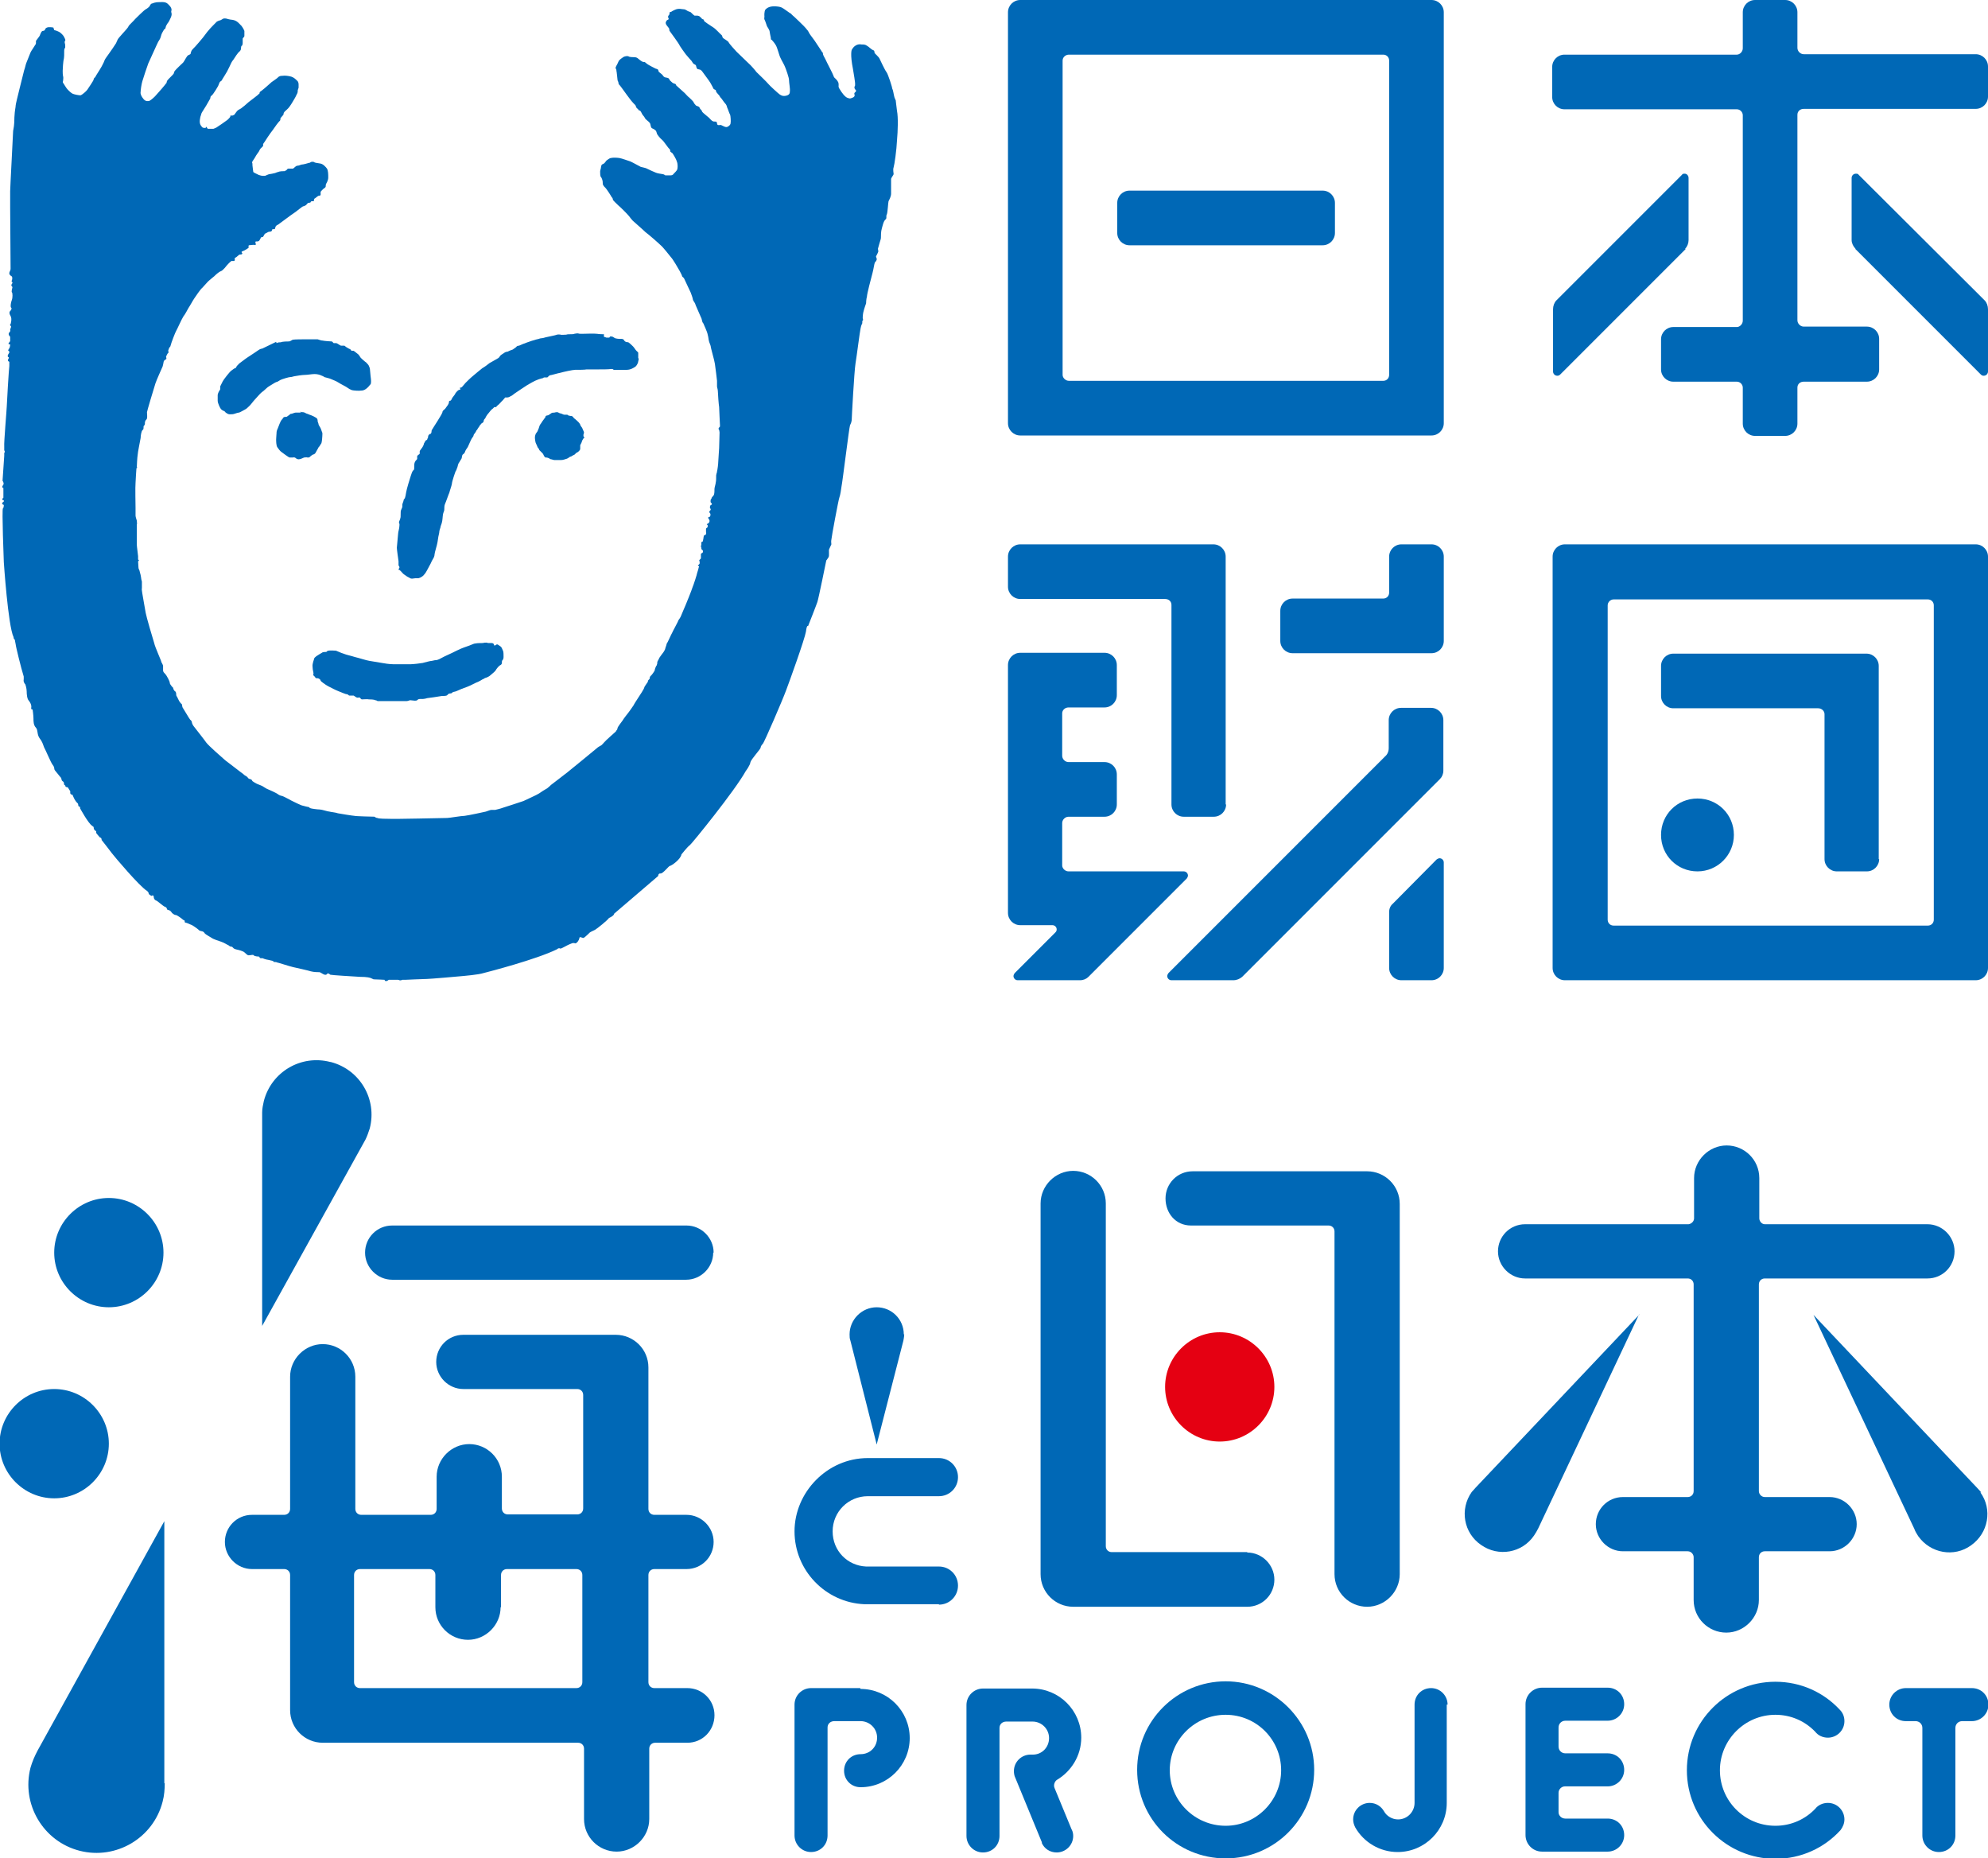 <?xml version="1.0" encoding="UTF-8"?><svg id="uuid-f71b6bc0-4c5f-41de-a2f3-51bacaea374b" xmlns="http://www.w3.org/2000/svg" viewBox="0 0 46.94 43.87"><defs><style>.uuid-a30177b8-f9a1-488d-b13b-14d2374ceaba{fill:#e50012;}.uuid-a30177b8-f9a1-488d-b13b-14d2374ceaba,.uuid-62bf8b71-001f-4bab-8c4e-10bedf180390{stroke-width:0px;}.uuid-62bf8b71-001f-4bab-8c4e-10bedf180390{fill:#0068b6;}</style></defs><g id="uuid-d6d6d666-a1fc-4042-93b3-fc6d4f5296c0"><path class="uuid-62bf8b71-001f-4bab-8c4e-10bedf180390" d="M1.26.65s-.1-.02-.15,0c-.05.02-.05.06-.05.06,0,0-.02.02-.05.02-.03,0-.05.06-.06.08,0,.02-.03.06-.03.06l-.06.08s-.02.02-.01.04c0,.02,0,.06-.02.07,0,.01-.1.15-.11.18-.01.03-.09.23-.1.25-.01.02-.03.12-.05.17-.01.05-.2.78-.2.83s-.02.09-.03.28c0,.19-.02.26-.03.32,0,.05-.07,1.34-.07,1.42,0,.08,0,.13,0,.18,0,.05,0,.13,0,.21s.01,1.4.01,1.45c0,.05-.08.11.02.17,0,0,.02,0,.02.05s-.03.07-.01.08c.02.02.02.03,0,.05-.01.02-.02.04,0,.06.03.02,0,.05,0,.08,0,.02-.01.05,0,.06.02.01.02.13,0,.18-.02.05-.04.15-.02.18.03.03,0,.04,0,.06-.01.02-.07.04-.01.14.04.07,0,.19,0,.19,0,0-.03.02,0,.04.03.02-.01.07-.01.09s.01.02,0,.04c0,.02-.08.05,0,.13,0,0,0,.08,0,.1,0,.02-.09.08,0,.08,0,0,0,.06-.02.09-.02.04-.04.05-.02.06,0,0,.04.02.01.06-.03.04-.04.08-.01.09.02.01,0,.04,0,.04,0,0-.04.05.02.07,0,0,0,.05,0,.1-.01.06-.06.89-.06.95,0,.06-.07.86-.06.95,0,.09,0,.09,0,.09,0,0,.03.04,0,.06v.07s-.04.59-.04.59c0,0,.04.05.02.09-.02.03-.05.07,0,.08v.2s0,.03,0,.03c0,0-.07.05.01.06v.03s-.09.05,0,.08c0,0,0,.07-.02.08-.03,0,.02,1.27.02,1.27,0,0,.1,1.5.23,1.77,0,0,0,.05.03.06,0,0,.01.07.02.11,0,.04.13.57.19.76v.07s-.02.05.04.12c0,0,.03.09.03.16s.01.18.05.22c.03.04.05.07.06.13,0,.06-.02.07.03.08,0,0,.02.14.02.21,0,.07,0,.16.06.22.05.06.02.15.08.24.07.09.08.14.11.22.04.07.16.36.2.41.04.05.04.08.04.08,0,0,0,.04.02.06.02.02.11.14.14.17.02.03,0,.06.05.09.04.03,0,.08.05.09,0,0,0,.04.03.04.03,0,.04.02.04.02,0,0,.04.07.05.08,0,.01-.02.08.05.08,0,0,.05.12.07.14.01.02.05.06.06.07.01.01,0,.07.03.07s.02.04.02.04c0,0,.19.35.28.41.09.07.04.04.04.04,0,0,0,.07.06.09,0,0,0,.02,0,.04,0,.01.09.11.09.11,0,0,.04,0,.04.06,0,0,.19.24.24.31.06.08.66.79.83.89,0,0,.04.03.04.06,0,.03.07.06.07.06,0,0,.04-.04.05.02,0,.06.04.08.04.08l.04.02s.15.12.17.13c.02,0,.06.03.06.05,0,.03.03.03.06.04.03.01.06.06.06.06,0,0,.05.05.09.05.03,0,.15.09.17.11.02.02.04.01.04.03,0,.02,0,.04.02.04s.11.04.13.05c.02,0,.15.09.18.12.02.03.08.03.1.04.02.01.03.02.05.05.02.02.14.09.19.12.04.02.1.04.19.07.09.03.15.08.17.08.01.01.04.04.09.04,0,0,.02.02.04.04.03.02.09.03.09.03,0,0,.14.03.17.07.04.03.06.07.11.06.04,0,.08-.02.1,0,.02.03.11.03.12.03.01,0,.02.03.04.04.03,0,.05,0,.05,0,0,0,.06.03.14.04.08.02.11.02.12.04,0,.02.05,0,.08.02.02,0,.29.09.38.11.09.02.36.08.42.1.07.02.18.02.2.02.03,0,.08.05.13.06.05.01.05-.03.07-.03.03,0,.03.01.06.03.03.01.53.04.7.05.17,0,.25.02.28.04.03.01.02.02.07.02s.23.01.23.01c0,0,.01.07.1,0h.03s.17,0,.19,0c.02,0,.04.03.1,0h.07s.44-.02.51-.02c.07,0,.76-.06.86-.07,0,0,.36-.03.48-.07.12-.03,1.24-.32,1.73-.56,0,0,.04-.04.07-.02.03.02.12-.06.28-.12,0,0,.04-.02.08,0,.04,0,.09-.07.1-.12,0-.06.07,0,.1-.01.03-.01.15-.13.15-.13,0,0,.07-.04.12-.06.05-.03.29-.22.33-.28,0,0,.12-.05.12-.1l1.04-.89s0-.07.06-.06c.06,0,.19-.18.22-.18s.25-.15.27-.27c0,0,.15-.19.2-.22.05-.04,1.06-1.28,1.32-1.75,0,0,.1-.13.11-.21.02-.07.24-.31.24-.34,0-.03.03-.07.05-.09.03-.02.47-1.04.55-1.26.08-.21.44-1.21.47-1.39.02-.17.05-.13.05-.13,0,0,.19-.48.22-.57.03-.09.21-.98.21-.98,0,0,.02-.02.05-.07.03-.04,0-.17.02-.2.02-.04.05-.11.05-.11,0,0-.01-.08,0-.11,0-.04.17-.96.19-1,.02-.05.04-.18.05-.26.02-.08.18-1.39.2-1.44.02-.04.03-.06.04-.12,0-.05.06-1.16.09-1.34.03-.18.1-.74.12-.83.02-.09.02-.07.04-.12,0-.01,0-.02,0-.05,0,0,.02-.02.02-.03,0,0-.01-.03-.01-.04,0-.06.01-.13.02-.16.01-.05.06-.19.06-.19,0,0,0-.09.02-.16,0-.06.1-.44.13-.55.03-.11.04-.22.06-.26,0,0,.03-.02.04-.06.01-.04-.03-.06-.01-.09.02-.03.02-.04.04-.08.02-.04,0-.04,0-.09.06-.22.07-.22.07-.26s0-.15.02-.21c.02-.07.04-.18.09-.22.04-.04,0-.06.03-.12.02-.05.03-.28.04-.31.02-.04.06-.11.06-.18s0-.29,0-.35c.02-.05.06-.09.06-.11,0-.03-.02-.1,0-.16.02-.06.07-.41.08-.64.02-.22.03-.54,0-.69-.02-.15-.03-.25-.03-.25,0,0-.02-.04-.03-.07-.02-.07-.03-.17-.05-.2,0-.03-.1-.35-.14-.4-.04-.05-.14-.27-.16-.31-.02-.05-.11-.12-.12-.14,0,0,0-.05-.02-.06,0,0-.03-.01-.04-.02-.01,0-.08-.07-.12-.09-.04-.03-.08-.03-.13-.03,0,0-.14-.04-.23.13,0,0-.04.1.03.45.06.35.05.35.05.36t0,.03s-.04.05.01.1c0,0,.03.02,0,.05-.04.03-.03.05-.02.07,0,.02,0,.05-.06.07-.05.02-.05.02-.11,0-.06-.02-.14-.13-.18-.2-.05-.07-.02-.09-.03-.13,0-.05-.05-.1-.07-.12-.02-.02-.04-.03-.05-.07-.01-.04-.16-.32-.19-.39-.04-.07-.06-.11-.06-.14,0-.03-.03-.03-.03-.05-.01-.01-.18-.28-.21-.31-.02-.03-.08-.1-.1-.15-.02-.04-.05-.06-.06-.08-.01-.02-.3-.3-.33-.32-.02-.02-.02-.03-.03-.03-.01,0-.18-.13-.21-.14-.03-.02-.12-.03-.17-.03s-.15,0-.22.08c0,0-.03.04-.02.17,0,0-.01.03,0,.06.02.03.05.14.06.16.02.03.05.08.06.11,0,.02.02.11.03.16,0,.05.01.05.02.05,0,0,.06.06.1.13.04.07.08.25.11.3.02.05.09.16.11.22.02.05.09.24.09.3,0,.06.03.22.02.26,0,.04,0,.09-.09.11-.09.02-.13-.02-.15-.03-.02-.01-.25-.22-.27-.25-.03-.04-.26-.26-.28-.28-.02-.03-.14-.17-.19-.21-.04-.04-.24-.23-.28-.27-.04-.04-.17-.19-.18-.21-.01-.02,0-.02-.09-.08-.09-.05-.05-.07-.08-.1-.04-.03-.14-.15-.21-.19-.08-.05-.18-.12-.19-.13-.02-.01-.02-.05-.03-.05-.01,0-.03-.01-.04-.02,0,0-.02-.03-.04-.04-.01-.02-.05-.03-.06-.03-.01,0-.05,0-.07,0-.02-.01-.08-.07-.09-.08,0,0-.04-.02-.05-.02-.02,0-.07-.05-.11-.05-.05,0-.12-.03-.21.01-.09.04-.09.05-.09.05,0,0-.04.01-.04.01,0,0,0,.05-.01.06-.01.01-.04.04-.02.07.02.03,0,.05-.02.05-.01,0-.05.05-.04.08,0,.03.04.07.07.11.03.04,0,.04.02.07.02.03.23.31.24.35.02.03.1.15.14.2.04.05.13.15.14.16.01.01.02.04.04.06.02.02.04.02.06.04.01.02.01.06.03.08.01.02.02.01.05.02.03,0,.06.03.08.06.02.03.15.2.18.25.03.05.07.13.08.15.02.02.06.01.06.07,0,0,.04.05.05.06.02.01.04.06.05.07.02.01.08.11.11.14.03.03.04.06.05.1.02.04.05.14.07.17.01.03.02.16.01.2,0,.04-.06.09-.1.09-.05,0-.11-.05-.14-.05,0,0-.04.01-.06,0-.02,0-.02-.06-.03-.07-.02-.02-.07,0-.09-.02-.02,0-.07-.06-.09-.08-.02-.02-.15-.12-.16-.14-.01-.02-.01-.04-.04-.06-.02-.02-.02-.05-.04-.06-.02-.01-.05-.02-.07-.03-.01-.02-.04-.04-.05-.07-.01-.03-.1-.11-.11-.12-.02-.01-.09-.09-.1-.1-.02-.02-.18-.16-.2-.18-.02-.02,0-.03-.03-.04-.02-.01-.04-.01-.05-.02-.01,0-.07-.06-.08-.07,0-.02-.02-.04-.04-.05-.02,0-.03-.01-.05-.01-.03,0-.06-.03-.07-.05,0-.01-.08-.07-.09-.08-.01,0-.01-.03-.02-.05-.01-.02-.06-.03-.06-.03,0,0-.18-.09-.2-.11,0,0-.04-.03-.05-.04-.01-.01-.03,0-.05-.01-.02,0-.11-.07-.13-.09-.03-.02-.07-.02-.09-.02-.02,0-.1,0-.12-.02-.02-.01-.09-.01-.14.03-.06.04-.09.07-.1.1-.01.02-.03.07-.04.08,0,.01-.04.06-.02.08.02.02.01.05.02.08,0,.02.02.15.02.18,0,.03.02.05.02.06,0,0,0,.05.03.07.02.02.14.19.17.23.03.04.11.15.15.19.04.04.06.06.06.07,0,.01.02.05.03.06.02,0,.03.03.04.04,0,.01.02,0,.04.02.02.02.04.08.06.1.02.02.04.05.05.07,0,.02.09.08.11.11.02.02.02.07.03.09,0,.02.02.04.05.05.03.01.04.03.06.04.02.02.02.05.03.07,0,.02.07.11.12.15.05.04.14.19.18.22.03.04,0,.05.03.07t.04.03s.08.12.1.19c.03.07.02.17.01.19,0,.02-.07.09-.09.11-.01.02-.04.03-.07.03-.03,0-.09,0-.11,0-.02,0-.03-.01-.04-.02-.02-.01-.12-.02-.15-.03-.03,0-.26-.11-.28-.12-.03-.01-.08-.02-.12-.03-.04-.02-.22-.12-.25-.13-.04-.01-.19-.07-.26-.08-.07-.01-.16-.01-.19,0-.04,0-.09.05-.11.06-.01.01-.05.07-.06.07,0,0-.03.02-.04.02-.01,0-.03.04-.03.07,0,.03-.02.07-.02.1,0,.03,0,.12.02.13.02.02.04.09.04.11,0,.02,0,.08.02.09,0,.01.03.04.05.06.02.02.12.17.14.21.03.03.03.05.03.06,0,.02.09.1.13.14.04.03.22.21.25.25.03.04.07.09.09.11.02.02.24.21.3.27.07.05.31.26.36.31.06.05.2.23.24.28.05.05.17.26.21.33.04.07.05.1.06.13.02.02.04.03.05.06.01.03.13.27.15.32.02.05.05.14.05.16,0,.02.04.07.05.09,0,.02.13.3.14.33.02.03.02.07.03.09,0,.02.02.05.03.06,0,.01.09.19.1.26.02.07.02.13.03.15,0,.02.03.08.04.12,0,.04.09.34.1.42.01.08.05.37.05.4,0,.03,0,.11,0,.13,0,.03.02.07.02.12,0,.05.02.32.03.37,0,.05.02.42.02.44,0,.03-.01.04-.02.04,0,0-.03.03,0,.06,0,0,.01.04.01.06,0,.02-.01.33-.01.37,0,.04-.02.26-.02.31,0,.06-.02.21-.03.24,0,.03-.01.03-.02.09,0,.06,0,.14-.01.17,0,.03-.03.12-.03.15,0,.03,0,.1-.01.13,0,.02-.04.06-.05.07,0,.01-.02.05-.03.06,0,.01-.01.06.01.07.03.02.02.05,0,.05-.02,0-.04.06-.02.08.02.03.01.04,0,.05,0,0-.04.03-.01.06.03.03.01.08,0,.09,0,0-.03,0-.04.02,0,.02.02.03.03.06.01.02,0,.04-.01.06-.01.02-.06.03-.05.04.01.01.02.01.02.03,0,.03,0,.04-.02.05,0,0-.02.01-.02.03s0,.05,0,.06c0,.02.01.03,0,.05,0,.02,0,.02-.02.03-.01,0-.02,0-.03.02-.01.02-.01.08-.02.1,0,.02,0,.03-.02.04,0,0-.02,0-.02.02,0,.02,0,.04,0,.05,0,0-.02.04,0,.07,0,.03,0,.04.03.06.02.02,0,.05,0,.06-.01,0-.04.02-.04.03,0,.01,0,.08,0,.1,0,.01-.04.04-.04.05,0,.01,0,.02.01.02,0,0,0,.05,0,.05,0,.01-.02.03-.02.03,0,0-.04.02-.01.03.02.01.02.02.01.03,0,.01-.03.11-.04.14,0,.02-.08.27-.11.34-.02.07-.14.36-.16.41-.02.05-.1.23-.11.26-.01.03-.05.09-.06.1,0,.02-.14.27-.15.3-.02.03-.11.24-.13.26,0,.02-.02.07-.03.1,0,.03-.03.07-.04.09-.02.03-.11.14-.11.16-.01.02-.04.07-.04.08,0,.02,0,.04-.01.06,0,.02-.01.02-.02.04-.01.02-.03.07-.03.09,0,.02-.08.13-.1.14-.02.02-.02.05-.02.06,0,.01-.03.03-.04.05,0,.01,0,.03-.02.05-.01.02-.05.07-.06.09-.01.02-.01.04-.03.07-.01.03-.21.32-.23.37-.03.05-.1.14-.12.17,0,0-.12.15-.14.19-.02.03-.11.14-.12.18,0,.04-.03.05-.04.08-.02.02-.24.21-.27.25,0,0-.07.08-.08.08-.01,0-.05.03-.07.04-.01.01-.68.56-.72.59-.04.03-.36.28-.39.3-.02.02-.05.05-.09.08-.04.02-.15.09-.19.12-.04.03-.31.15-.37.18-.05.02-.43.14-.49.16-.05.02-.14.04-.18.05-.03,0-.06,0-.09,0s-.09.03-.13.04c-.04.01-.41.09-.5.1-.08,0-.36.05-.41.05-.05,0-1.3.03-1.37.02-.06,0-.25,0-.28-.02-.03,0-.05-.02-.07-.03-.02,0-.45-.01-.47-.02-.03,0-.34-.05-.39-.06-.05-.02-.17-.03-.2-.04-.04,0-.18-.05-.23-.05-.05,0-.2-.02-.22-.03-.03-.01-.03-.03-.05-.03-.02,0-.09-.02-.13-.03-.03,0-.23-.1-.27-.12-.04-.02-.18-.1-.22-.11-.03,0-.09-.03-.11-.05-.03-.02-.2-.1-.23-.11-.03-.01-.07-.04-.09-.05-.02-.02-.12-.06-.15-.07-.03-.01-.11-.06-.12-.07,0,0-.02-.04-.03-.04-.01,0-.06-.02-.06-.02,0,0-.03-.04-.06-.06-.03-.01-.06-.04-.07-.05-.02-.01-.35-.27-.42-.32-.07-.06-.4-.35-.45-.42-.04-.06-.27-.35-.3-.39-.03-.04-.04-.08-.04-.09,0-.01-.01-.04-.04-.06-.02-.02-.17-.28-.18-.29-.01-.02-.01-.07-.02-.08-.01,0-.05-.05-.06-.07-.01-.02-.03-.06-.04-.08,0-.02-.03-.03-.03-.07,0-.03,0-.07-.04-.09,0,0-.03-.04-.03-.06s-.02-.03-.03-.04c-.01-.02-.05-.06-.05-.08,0-.03-.02-.07-.04-.11-.02-.04-.05-.09-.07-.11-.02-.02-.05-.05-.05-.08s0-.09,0-.11c0-.02-.03-.07-.04-.09,0-.03-.15-.35-.17-.45-.03-.09-.19-.64-.2-.71-.01-.07-.08-.44-.08-.46s-.02-.1-.01-.12c0-.02,0-.14,0-.16-.01-.03-.02-.08-.02-.1,0-.02-.02-.1-.03-.13,0-.03-.03-.07-.03-.09,0-.02-.01-.16-.01-.16,0,0,.02-.01.02-.02,0-.01-.02-.02-.02-.02,0,0,0-.05,0-.08,0-.02-.03-.23-.03-.27,0-.04,0-.43,0-.45,0-.02,0-.02,0-.03.01,0,0-.06,0-.09-.01-.03-.03-.09-.03-.12,0-.03,0-.16,0-.18,0-.02-.01-.52,0-.59,0-.06.02-.32.02-.33s0-.02.02-.03c.01,0-.01,0-.01-.02s.01-.23.02-.28c0-.05.06-.34.07-.4,0-.06.02-.16.04-.18.02-.03.03,0,.03-.1,0,0,.04-.03.03-.07,0-.04.02-.07.02-.07,0,0,.01,0,.03-.04.01-.03,0-.13,0-.15,0-.02.17-.59.2-.68.03-.09.14-.33.17-.4.02-.07.02-.11.03-.13.02-.02.03-.03.05-.04.02-.01,0-.05,0-.06.01-.02.03-.07.05-.09.03-.02,0-.03,0-.04,0-.02.03-.09.03-.09,0,0,.02,0,.03-.05.01-.05.11-.31.13-.34.02-.03.13-.28.17-.34.05-.06.1-.17.12-.2.03-.04.11-.19.14-.23.03-.04.13-.2.19-.25.05-.05.13-.15.16-.17.04-.03.09-.08.12-.1.02-.02.1-.1.16-.12.05-.02.14-.14.14-.14,0,0,.08-.09.11-.1.03,0,.09.02.07-.05,0,0,0-.02.02-.03.02,0,.08-.07.1-.07s.05,0,.06-.02c.01-.02-.05-.04.01-.06.06-.02.14-.08.14-.08,0,0-.01-.06.01-.06.02,0,.06-.01.1-.01s.06.01.06-.01c0-.03-.03-.07.01-.07.05,0,.07,0,.1-.07.03-.06.04-.02.06-.04.02-.02.03-.07.06-.08.03-.01.06-.04.09-.04s.06,0,.07-.06c0,0,.02,0,.04,0,.02,0,.02,0,.03-.04.01-.04.03-.05.07-.07.03-.02.32-.24.37-.27.05-.03.2-.16.22-.16.02,0,.03-.01.05-.02.02,0,.05-.06.07-.06s.05-.01.05-.01c0,0,.01-.03.03-.03.02,0,.04,0,.05,0,0-.02,0-.06.03-.07.03-.02.07-.06.09-.06.02,0,.03,0,.04-.02,0-.01,0-.05,0-.07,0-.01.07-.08.09-.09.02-.01.03-.03.03-.04,0-.01,0-.04.01-.06.01-.02.05-.08.05-.15,0-.07,0-.16-.03-.21-.03-.04-.09-.11-.16-.12-.07-.01-.13-.02-.14-.03-.01,0-.02-.02-.04-.01-.03,0-.04,0-.06.02-.02,0-.1.03-.16.04-.05,0-.1.03-.12.03-.02,0-.03,0-.06.02-.02.02-.05.04-.06.05-.01,0-.06,0-.09,0-.03,0-.04,0-.06.03-.02.02-.04.02-.05.03-.02,0-.12,0-.15.02-.03,0-.07.03-.1.03,0,0-.08.02-.1.02-.03,0-.08.03-.11.04-.03,0-.07.01-.15-.02-.09-.04-.12-.06-.13-.07,0-.02-.02-.13-.02-.16,0-.03,0-.02,0-.04-.01-.01-.01-.03,0-.05.01-.02.05-.07.07-.11.02-.04.06-.09.08-.12.02-.03.02-.06.07-.1.05-.04.03-.07.03-.07,0,0,.01-.03.03-.05.01-.02.15-.23.2-.29.04-.06.14-.2.17-.22.02-.03,0-.05.02-.07.02-.02.05-.06.06-.07.01-.02,0-.04.02-.06.01-.02.02-.02.06-.06.05-.04.1-.12.13-.17.03-.05.08-.13.1-.18.03-.05.03-.07.03-.11t.02-.06s0-.05,0-.07c0-.02,0-.07-.04-.1-.03-.03-.07-.07-.13-.09-.07-.02-.15-.03-.22-.02-.07,0-.09.03-.11.05-.03.02-.12.09-.14.1-.02.02-.19.17-.22.19-.02.02-.05.03-.06.05,0,.02,0,.03-.02.04,0,.01-.19.15-.24.19-.04.04-.15.13-.18.15-.03.02-.04.02-.07.04-.03.02-.07.09-.09.11-.02.01-.04.02-.06.02-.02,0-.03-.02-.03.01,0,.03-.06.08-.07.09-.01.01-.24.17-.26.18-.02.01-.04.02-.07.03-.03,0-.11,0-.13,0-.02,0-.04-.08-.05-.03,0,0,0,.01-.02.01-.02,0-.05,0-.07-.02-.01-.02-.04-.04-.05-.09-.01-.05,0-.1.01-.15.02-.05.02-.08.04-.11.02-.03.07-.11.1-.16.03-.05.07-.12.08-.14.01-.01.02-.04.02-.06,0-.02.03-.03.06-.07.03-.04.1-.15.12-.19.02-.04.03-.1.06-.11.03-.02.03-.03.04-.05.01-.02.09-.14.11-.18.02-.04.04-.08.06-.12.02-.04.05-.12.09-.16.03-.05.11-.17.14-.19.03-.02.04-.06.04-.07,0-.01,0-.07.02-.07.01,0,.02-.04.02-.06,0-.02,0-.09,0-.11.01-.02.04-.04.04-.06,0-.03,0-.09,0-.12-.01-.03-.06-.12-.09-.14-.03-.03-.08-.1-.18-.12-.1-.01-.15-.03-.15-.03,0,0-.05-.01-.08,0-.03.02-.05.03-.07.04-.02,0-.06.02-.08.03-.02.02-.17.17-.19.2-.02.02-.05.06-.08.1-.03.05-.27.33-.29.34-.02.02-.04.04-.05.08-.02.05,0,.04-.02.05-.02.02-.05.01-.08.06-.03.04-.07.13-.1.15,0,0-.16.15-.18.18-.02.02-.02.05-.03.07-.01.02-.13.13-.15.16-.02.03-.01.06-.03.07-.01.02-.19.23-.23.27-.03.04-.12.12-.16.14-.03.01-.09.02-.14-.04-.05-.06-.08-.12-.07-.17,0-.05.02-.18.04-.25.02-.07.12-.37.14-.42.02-.05.18-.39.2-.44.02-.05.05-.1.07-.13.02-.03.03-.08.04-.11.01-.04.06-.11.06-.12,0-.01.03,0,.04-.05.01-.06.07-.13.07-.13,0,0,.04-.07.05-.1.01-.02.03-.07.02-.11-.01-.03-.01-.04,0-.07,0-.02,0-.06-.05-.11-.05-.05-.07-.09-.22-.08-.15,0-.16.03-.18.03-.03,0-.05.03-.06.05,0,.02-.06.07-.1.09-.04.02-.23.21-.25.23-.02.03-.14.14-.15.16-.01.02-.02.04-.03.05-.01.02-.21.23-.23.27-.02.04-.03.07-.04.09-.01.02-.14.21-.17.25-.02.03-.09.12-.1.15t-.02.05s-.02.04-.03.06c-.01.03-.13.22-.15.25-.01.02-.02.04-.03.05-.01,0-.03.03-.03.05,0,.02-.13.21-.15.24-.02.03-.12.12-.16.13-.04,0-.15-.02-.19-.04-.04-.02-.12-.1-.14-.13-.02-.03-.06-.09-.07-.11-.02-.02-.02-.03-.01-.07,0-.03.01-.06,0-.1-.01-.03-.01-.1-.01-.13s.01-.23.03-.3c.01-.07,0-.19.01-.21,0-.02.02-.02.02-.05,0-.02,0-.07-.01-.09,0-.02-.01-.03,0-.04,0-.02.02-.02.01-.05-.01-.03-.03-.06-.04-.08-.01-.02-.08-.09-.11-.1-.03-.01-.03-.02-.11-.04Z"/><path class="uuid-62bf8b71-001f-4bab-8c4e-10bedf180390" d="M6.52,8.07s-.31.15-.33.16c-.02,0-.05.01-.08.03,0,0-.19.13-.24.16-.05.03-.18.13-.22.16-.03.03-.06.06-.07.08,0,.02-.02.03-.05.04-.03.02-.03.02-.07.05-.04.03-.18.21-.2.25-.02.04-.05.1-.06.12,0,.02,0,.05,0,.07-.01.02-.05.07-.06.13,0,.06,0,.09,0,.14,0,.06.06.18.08.2.02.02.04.03.06.04.02,0,.03.02.05.04.02.01.05.04.09.04.05,0,.08,0,.11-.01.03-.01.09-.03.11-.03.02,0,.1-.05.14-.07.04-.02.06-.04.09-.07.04-.03.11-.13.14-.16.04-.04.13-.15.17-.18.05-.03.13-.12.17-.14.04-.02.14-.09.17-.1.03,0,.06-.03.1-.05.04-.02.2-.07.24-.07.04,0,.04-.01.1-.02.05-.01.18-.03.24-.03s.16-.02.23-.02c.07,0,.13.02.17.04.04.01.06.04.09.04.03.01.09.02.13.04.04.02.11.04.17.08.06.04.17.09.21.12.04.03.06.04.11.06.04.01.17.02.22.01.05,0,.12-.02.21-.14,0,0,.04,0,.01-.2-.02-.2-.01-.16-.03-.22-.02-.06-.05-.07-.07-.1-.03-.02-.14-.11-.15-.14-.02-.03-.03-.05-.06-.07-.03-.02-.08-.07-.1-.07s-.03,0-.04,0c-.01,0-.01-.03-.04-.04-.03-.01-.07-.04-.09-.05-.02-.01-.02-.03-.05-.03-.03,0-.05,0-.07,0-.03-.01-.09-.06-.11-.06-.02,0-.05,0-.06,0-.01,0-.03-.04-.05-.04-.02,0-.17-.01-.21-.02-.04,0-.08-.02-.12-.03-.04,0-.19,0-.23,0-.03,0-.07,0-.1,0-.02,0-.22,0-.26.01-.04.02-.06.04-.09.04-.03,0-.15,0-.19.02-.04,0-.06,0-.1.02Z"/><path class="uuid-62bf8b71-001f-4bab-8c4e-10bedf180390" d="M7.1,9.74s-.1,0-.12,0c-.03,0-.08.03-.11.03-.03,0-.03.03-.06.04-.02.01-.03.03-.05.03-.02,0-.06,0-.07.02-.01.02-.05.06-.06.08-.01.02-.05.11-.07.17-.03.06-.03.09-.03.11,0,.03-.01.1-.01.15,0,.04,0,.15.03.19.03.04.06.09.11.12.05.04.11.08.14.1.03.02.03.02.05.02.02,0,.05,0,.07,0,.02-.01.05,0,.07.02.01.01.05.03.08.02.03,0,.08-.03.11-.04.03,0,.06-.01.08,0,.03,0,.05,0,.06-.02.01-.01.05-.04.07-.05.02,0,.05-.02.06-.04.01-.02.04-.07.05-.09.01-.01.02-.05.04-.06.01-.02.04-.06.05-.08,0-.01.01-.04.01-.05,0-.01.01-.07.01-.11s.01-.08-.01-.11c-.01-.02-.02-.07-.04-.1-.01-.02-.04-.06-.04-.08,0-.02-.02-.05-.02-.07,0-.02,0-.06-.04-.08-.03-.02-.09-.05-.12-.06-.04-.01-.07-.03-.11-.04-.03-.02-.06-.03-.08-.03-.01,0-.03,0-.04,0,0,0-.01-.01-.02-.02Z"/><path class="uuid-62bf8b71-001f-4bab-8c4e-10bedf180390" d="M14.26,7.89s-.12,0-.16-.01c-.05-.01-.33,0-.36,0-.04,0-.07,0-.09-.01-.02,0-.05,0-.09.01-.04.02-.14,0-.19.02-.05,0-.12.01-.13,0-.02,0-.04-.01-.09,0-.04.02-.28.06-.33.08-.05.01-.05,0-.1.02-.05.01-.08.02-.11.03-.02,0-.3.1-.33.12-.03.02-.06,0-.09.04-.03.03-.06.04-.08.06,0,0-.09.03-.12.05-.04.01-.03,0-.07.02-.04.03-.1.06-.11.08-.01.02-.03.04-.04.05-.01.01-.16.09-.21.12-.05.04-.13.1-.17.12-.03.02-.18.15-.23.19-.05.04-.14.13-.17.16-.03.03-.07.09-.09.1-.01.02-.05,0-.04.02,0,.01.02.04,0,.04s-.04.01-.05.02c-.01.01-.05.05-.06.07,0,.02-.07.09-.08.12-.01.03-.03.05-.04.05-.01,0-.03,0-.03.03,0,.03-.01.04-.02.06,0,.01-.06.08-.07.1-.01.01-.05.04-.06.06,0,.02-.01.04-.03.08-.02.04-.16.26-.18.29-.02.04-.05.07-.05.09,0,.01,0,.05-.02.07-.03,0-.05.03-.06.05,0,.02,0,.04-.02.07,0,.03-.03.03-.04.04-.01.01-.02.04-.04.07,0,.03-.04.1-.06.12-.01.02-.04.05-.04.06,0,.02,0,.04,0,.06-.01.02-.05.03-.06.06,0,.02,0,.05,0,.06,0,.02-.04.04-.05.07-.02.03-.02.08-.02.13,0,.05,0,.06-.03.08-.02.03-.03.06-.05.12-.02.06-.1.32-.11.39-.01.07-.02.11-.03.14-.02.03-.03.03-.03.05,0,.02-.03.08-.03.1,0,0,0,.04,0,.05,0,.02-.02.05-.03.08-.01.02-.01.06-.01.1,0,.04,0,.08-.01.1,0,.02-.03.07-.03.09s.02.03.01.09c0,.05-.03.14-.03.18,0,.04-.03.29-.03.33,0,.04.03.25.04.32,0,.07,0,.07,0,.09,0,.02.03.04.02.06,0,.02-.05.05.01.06,0,0,.02.02.04.04.02.02.03.04.06.06.03.02.08.06.11.07.03.02.05.03.08.03.03,0,.05-.01.08-.01.03,0,.03,0,.07,0,.05-.01.11-.05.13-.08.03-.03.06-.08.08-.12.02-.04.06-.11.08-.15.02-.04.03-.07.05-.1.02-.03.04-.07.04-.11,0-.04.06-.22.07-.29.01-.08.03-.19.04-.22,0-.04.02-.11.03-.13,0-.02.01-.04.03-.1.02-.06.02-.16.03-.21.01-.05.02-.05.03-.1,0-.05,0-.11.02-.15.02-.04.08-.22.1-.26.01-.05.05-.15.06-.21,0-.05.08-.28.09-.3.02-.02.02-.05.04-.09.01-.04.02-.09.04-.11.02-.03.05-.08.06-.1.01-.02,0-.08.04-.1.03-.02.04-.05.05-.08.01-.03.06-.08.07-.12.02-.04.06-.14.08-.17.02-.03.03-.04.04-.06,0-.02.01-.04.03-.06,0,0,.03-.04.04-.07.02-.01.03-.05.05-.07.02-.02.03-.06.05-.07.01-.01.02-.03.03-.03,0,0,.04-.02.04-.05,0-.03.03-.06.04-.07,0-.01.04-.08.07-.11.03-.04.08-.1.1-.11.02-.01.03-.04.05-.04.02,0,.03,0,.04,0,0-.01,0-.02.03-.04.03-.02.08-.08.1-.1.03-.02.07-.09.09-.09.02,0,.02.01.05,0,.03,0,.05-.02.07-.03.02,0,.06-.04.09-.06.03-.02.25-.17.3-.2.05-.03.19-.11.23-.12.04-.02.09-.03.12-.04.03,0,.03-.02.05-.02.03,0,.06,0,.07,0,.01,0,.03-.03.06-.05.03,0,.19-.05.25-.06.07-.02.29-.07.35-.07.07,0,.24,0,.27-.01.03,0,.02,0,.04,0,.02,0,.2,0,.26,0s.24,0,.28-.01c.03,0,.04,0,.06.02.02,0,.02,0,.07,0s.16,0,.24,0c.09,0,.17-.05.21-.08.04-.04.06-.1.06-.12,0-.02.01-.02.01-.04,0-.02,0-.03-.01-.04,0-.01,0-.1,0-.12,0-.02-.04-.04-.06-.07-.02-.03-.05-.07-.06-.08-.01-.01-.07-.07-.1-.09-.02-.02-.06-.01-.07-.02-.01,0-.05-.03-.05-.05-.01-.01-.03-.02-.05-.02-.02,0-.1,0-.13-.01-.03,0-.06-.03-.08-.04-.02,0-.05-.02-.07,0-.01.01,0,.02-.03.02-.03,0-.03,0-.05,0-.02-.01-.03-.01-.06-.02Z"/><path class="uuid-62bf8b71-001f-4bab-8c4e-10bedf180390" d="M12.89,9.83s-.03.04-.05.07c-.02.03-.04.05-.05.07,0,.01-.04.05-.05.08-.01.04-.03.09-.04.11,0,.02-.04.06-.05.08-.01.02-.02.06-.02.09,0,.03.01.12.03.15.02.03.03.09.06.11.02.02,0,.03.03.05.01.01.04.04.06.06.02.02.03.06.04.07.01.01.01.02.03.03.02,0,.04,0,.06.01.02,0,.05.03.06.03.02,0,.07.02.09.02.02,0,.03,0,.05,0,.01,0,.06,0,.11,0s.09-.02.13-.03c.04-.01.07-.05.09-.05.02,0,.05-.03.08-.04.03-.01.04-.04.06-.05.02-.01.04-.02.06-.04.02-.02.03-.04.03-.05,0-.01,0-.07,0-.09,0,0,.02-.04.03-.06.01-.02.02-.07.03-.07,0,0,0-.02.02-.03,0,0,.04-.03,0-.04,0,0-.01-.05,0-.06,0-.01.02-.04,0-.07-.02-.04-.02-.05-.03-.07,0-.01-.03-.04-.04-.06-.01-.03-.02-.05-.03-.06,0-.01-.11-.11-.13-.12-.01-.02-.03-.04-.05-.05-.02,0-.04,0-.07-.01-.02,0-.02-.02-.04-.02-.02,0-.04,0-.06,0-.03,0-.05-.02-.09-.03-.03,0-.06-.03-.08-.03-.03,0-.04,0-.07.01-.03,0-.06,0-.08.02-.02.01-.04.03-.06.04-.02.01-.04,0-.08.03Z"/><path class="uuid-62bf8b71-001f-4bab-8c4e-10bedf180390" d="M7.93,15.36s-.14-.01-.18,0c-.04.01-.03.03-.05.03-.02,0-.08,0-.1.02-.02.01-.1.06-.13.08-.02.02-.04.03-.05.05,0,.02-.05.12-.04.2,0,.08.03.15.02.17-.01.02,0,.04.02.05.02.02.03.05.05.05.03,0,.04,0,.06.01.03.02.04.03.04.05,0,.01.12.1.18.13.06.03.17.09.25.12.08.03.16.07.2.07.03.01.03.03.05.03.02,0,.07,0,.1,0,.03.02.07.05.09.05.02,0,.04-.01.06,0,.02.02.02.04.05.04.04,0,.12-.01.16,0,.03,0,.12,0,.15.02.04,0,.04.02.06.02.02,0,.46,0,.53,0s.11,0,.15,0c.04,0,.06-.02.09-.02s.06.01.1.01c.04,0,.05,0,.07-.02.02-.02.05-.02.07-.02.03,0,.04,0,.06,0,.02,0,.07-.01.1-.02.02,0,.29-.04.34-.05.05,0,.11,0,.13-.02.02-.02.03-.04.07-.04s.05-.02.06-.03c.02-.01.06-.01.1-.03.04-.02.16-.07.25-.1.08-.03.18-.09.26-.12.08-.04.08-.05.11-.06.03-.01.02-.02.06-.03.04-.01.09-.04.11-.06.02-.02.1-.08.12-.11.02-.04.08-.11.1-.12.02-.01.04-.02.05-.05,0-.03,0-.06.01-.07.01-.01.03-.03.03-.08,0-.05,0-.11-.01-.14-.02-.04-.03-.08-.05-.1-.02-.02-.06-.04-.07-.05,0,0-.03-.02-.04,0-.01,0-.03.02-.04.02-.01,0-.02-.02-.02-.03s-.02-.03-.05-.03c-.03,0-.06,0-.08,0-.02,0-.02-.01-.05-.01s-.05,0-.08.01c-.03,0-.14,0-.17.01-.03,0-.05.01-.1.03-.04.02-.17.06-.24.09-.07.03-.15.07-.21.1-.06.03-.2.09-.25.12-.05.03-.08.04-.11.05-.03,0-.08.01-.12.02-.04,0-.18.04-.22.05-.05.01-.23.03-.28.03-.05,0-.34,0-.42,0s-.21-.02-.26-.03c-.05-.01-.23-.04-.3-.05-.07-.01-.25-.07-.34-.09-.09-.03-.2-.05-.27-.08-.07-.02-.14-.06-.21-.08Z"/><path class="uuid-62bf8b71-001f-4bab-8c4e-10bedf180390" d="M26.67,4.5h4.56c.16,0,.29.13.29.29v.71c0,.16-.13.29-.29.29h-4.56c-.16,0-.29-.13-.29-.29v-.71c0-.16.13-.29.29-.29Z"/><path class="uuid-62bf8b71-001f-4bab-8c4e-10bedf180390" d="M33.8,0h-9.71c-.16,0-.29.13-.29.29v9.7c0,.16.13.29.29.29h9.71c.16,0,.29-.13.29-.29V.29C34.09.13,33.96,0,33.8,0ZM32.8,8.85c0,.08-.06.14-.14.14h-7.42c-.08,0-.15-.07-.15-.14V1.43c0-.08.07-.14.15-.14h7.42c.08,0,.14.06.14.14v7.42Z"/><path class="uuid-62bf8b71-001f-4bab-8c4e-10bedf180390" d="M44.37,20.28c0,.16-.13.29-.29.29h-.71c-.16,0-.29-.13-.29-.29v-3.42c0-.08-.07-.14-.15-.14h-3.42c-.16,0-.29-.13-.29-.29v-.71c0-.16.13-.29.29-.29h4.56c.16,0,.29.13.29.29v4.56Z"/><path class="uuid-62bf8b71-001f-4bab-8c4e-10bedf180390" d="M40.94,19.71c0,.47-.38.86-.86.86s-.86-.38-.86-.86.38-.86.86-.86.86.38.86.86Z"/><path class="uuid-62bf8b71-001f-4bab-8c4e-10bedf180390" d="M46.65,12.85h-9.7c-.16,0-.29.13-.29.29v9.71c0,.16.13.29.29.29h9.7c.16,0,.29-.13.29-.29v-9.71c0-.16-.13-.29-.29-.29ZM45.66,21.71c0,.08-.06.14-.14.14h-7.42c-.08,0-.14-.06-.14-.14v-7.42c0-.08.07-.14.14-.14h7.42c.08,0,.14.06.14.14v7.42Z"/><path class="uuid-62bf8b71-001f-4bab-8c4e-10bedf180390" d="M28.95,18.99c0,.16-.13.29-.29.29h-.71c-.16,0-.29-.13-.29-.29v-4.71c0-.08-.06-.14-.15-.14h-3.42c-.16,0-.29-.13-.29-.29v-.71c0-.16.13-.29.29-.29h4.56c.16,0,.29.13.29.29v5.85Z"/><path class="uuid-62bf8b71-001f-4bab-8c4e-10bedf180390" d="M34.09,13.14c0-.16-.13-.29-.29-.29h-.71c-.16,0-.29.13-.29.29v.85c0,.08-.06.14-.14.14h-2.14c-.16,0-.29.13-.29.29v.71c0,.16.13.29.29.29h3.28c.16,0,.29-.13.29-.29v-1.99Z"/><path class="uuid-62bf8b71-001f-4bab-8c4e-10bedf180390" d="M25.5,23.14c.08,0,.15-.03.2-.08l2.32-2.32s.03-.04.03-.07c0-.05-.04-.1-.1-.1h-2.72c-.08,0-.15-.07-.15-.14v-1c0-.08.07-.15.15-.15h.85c.16,0,.29-.13.29-.29v-.71c0-.16-.13-.29-.29-.29h-.85c-.08,0-.15-.07-.15-.15v-1c0-.08.07-.14.15-.14h.85c.16,0,.29-.13.29-.29v-.71c0-.16-.13-.29-.29-.29h-1.99c-.16,0-.29.13-.29.29v5.85c0,.16.13.29.29.29h.76c.05,0,.1.04.1.1,0,.03-.01.05-.03.07l-.96.96s-.03.04-.03.07c0,.05.04.1.1.1h1.46Z"/><path class="uuid-62bf8b71-001f-4bab-8c4e-10bedf180390" d="M33.09,23.14c-.16,0-.29-.13-.29-.29v-1.32c0-.08.03-.15.09-.2l1.03-1.04s.04-.03.07-.03c.05,0,.1.04.1.1v2.49c0,.16-.13.29-.29.29h-.71Z"/><path class="uuid-62bf8b71-001f-4bab-8c4e-10bedf180390" d="M34,18.39c.05-.05.08-.12.08-.2v-1.19c0-.16-.13-.29-.29-.29h-.71c-.16,0-.29.13-.29.29v.66c0,.08-.03.15-.09.2l-5.11,5.11s-.03.04-.03.07c0,.05.04.1.1.1h1.46c.08,0,.15-.03.21-.08l4.66-4.66Z"/><path class="uuid-62bf8b71-001f-4bab-8c4e-10bedf180390" d="M44.37,8c0-.16-.13-.29-.29-.29h-1.49c-.08,0-.15-.07-.15-.15V2.71c0-.08.06-.14.15-.14h4.06c.16,0,.29-.13.29-.29v-.71c0-.16-.13-.29-.29-.29h-4.06c-.08,0-.15-.07-.15-.15V.29C42.44.13,42.31,0,42.15,0h-.71c-.16,0-.29.13-.29.29v.85c0,.08-.07.15-.14.15h-4.07c-.16,0-.29.13-.29.29v.71c0,.16.13.29.29.29h4.07c.08,0,.14.07.14.14v4.85c0,.08-.07.15-.14.15h-1.5c-.16,0-.29.13-.29.29v.71c0,.16.13.29.29.29h1.5c.08,0,.14.07.14.14v.85c0,.16.13.29.29.29h.71c.16,0,.29-.13.29-.29v-.85c0-.08.06-.14.15-.14h1.49c.16,0,.29-.13.29-.29v-.71Z"/><path class="uuid-62bf8b71-001f-4bab-8c4e-10bedf180390" d="M39.79,5.87c.05-.05.08-.13.08-.2v-1.47c0-.05-.04-.1-.09-.1-.03,0-.05,0-.07.03l-2.96,2.96c-.05.05-.08.13-.08.21v1.47c0,.05.04.1.1.1.03,0,.05-.01.07-.03l2.96-2.96Z"/><path class="uuid-62bf8b71-001f-4bab-8c4e-10bedf180390" d="M43.81,5.87c-.05-.05-.09-.13-.09-.2v-1.47c0-.05.04-.1.1-.1.03,0,.05,0,.07.03l2.97,2.96c.05.05.08.13.08.21v1.47c0,.05-.04.1-.1.1-.03,0-.05-.01-.07-.03l-2.96-2.96Z"/><path class="uuid-62bf8b71-001f-4bab-8c4e-10bedf180390" d="M22.17,37.87s-1.73,0-1.76,0c-.92-.04-1.65-.8-1.65-1.72s.77-1.73,1.73-1.73h1.68c.25,0,.45.2.45.45s-.2.45-.45.45h-1.68c-.46,0-.83.37-.83.83s.35.81.79.83c.01,0,1.72,0,1.72,0,.25,0,.45.2.45.45s-.2.45-.45.45Z"/><path class="uuid-62bf8b71-001f-4bab-8c4e-10bedf180390" d="M38.71,31.03l-3.87,4.09h0s-.06.07-.09.1c-.29.41-.19.97.22,1.25.41.29.97.19,1.25-.22.04-.06.07-.11.1-.17h0s2.38-5.05,2.38-5.05Z"/><path class="uuid-62bf8b71-001f-4bab-8c4e-10bedf180390" d="M46.78,35.23s-.06-.07-.09-.1h0s-3.87-4.09-3.87-4.09l2.38,5.05h0c.02.06.06.12.09.17.29.41.85.51,1.25.22.41-.29.51-.85.22-1.25Z"/><path class="uuid-62bf8b71-001f-4bab-8c4e-10bedf180390" d="M3.86,29.57c0,.71-.58,1.29-1.29,1.29s-1.29-.58-1.29-1.29.58-1.29,1.29-1.29,1.29.58,1.29,1.29Z"/><path class="uuid-62bf8b71-001f-4bab-8c4e-10bedf180390" d="M2.57,34.08c0,.71-.58,1.29-1.29,1.29s-1.29-.58-1.29-1.29.58-1.29,1.29-1.29,1.29.58,1.29,1.29Z"/><path class="uuid-62bf8b71-001f-4bab-8c4e-10bedf180390" d="M7.8,25.07c-.69-.18-1.39.23-1.57.92-.02.09-.04.18-.04.27h0s0,5.04,0,5.04l2.44-4.4h0c.04-.08.07-.17.1-.26.18-.69-.23-1.39-.92-1.57Z"/><path class="uuid-62bf8b71-001f-4bab-8c4e-10bedf180390" d="M3.88,42.1h0v-6.19s-2.99,5.41-2.99,5.41c-.07.13-.13.27-.17.41-.22.86.3,1.74,1.16,1.96.86.22,1.74-.3,1.96-1.16.04-.15.05-.3.05-.44Z"/><path class="uuid-62bf8b71-001f-4bab-8c4e-10bedf180390" d="M16.85,29.57c0-.35-.29-.64-.64-.64h0s-6.95,0-6.95,0c-.36,0-.64.29-.64.64s.29.64.64.64h6.94s0,0,0,0c0,0,0,0,0,0h0c.35,0,.64-.29.64-.64Z"/><path class="uuid-62bf8b71-001f-4bab-8c4e-10bedf180390" d="M21.34,31.5c0-.36-.29-.64-.64-.64s-.64.29-.64.64c0,.05,0,.1.02.15h0l.62,2.45.63-2.45h0s.02-.1.02-.15Z"/><path class="uuid-a30177b8-f9a1-488d-b13b-14d2374ceaba" d="M30.09,32.74c0,.71-.58,1.29-1.29,1.29s-1.29-.58-1.29-1.29.58-1.29,1.29-1.29,1.29.58,1.29,1.29Z"/><path class="uuid-62bf8b71-001f-4bab-8c4e-10bedf180390" d="M16.2,39.85s-.06,0-.08,0h-.67c-.08,0-.14-.06-.14-.14v-2.53c0-.08.06-.14.14-.14h.76c.36,0,.64-.29.64-.64s-.29-.64-.64-.64h-.76c-.08,0-.14-.06-.14-.14v-3.34c0-.43-.35-.77-.77-.77h-3.6c-.36,0-.64.29-.64.64s.29.64.64.64h2.69c.08,0,.14.06.14.14v2.68c0,.08-.06.14-.14.14h-1.64c-.08,0-.14-.06-.14-.14v-.75h0c0-.43-.35-.77-.77-.77s-.77.35-.77.77v.76c0,.08-.06.14-.14.14h-1.64c-.08,0-.14-.06-.14-.14,0,0,0,0,0,0v-3.12c0-.43-.35-.77-.77-.77s-.77.35-.77.77c0,0,0,0,0,0v3.12c0,.08-.06.14-.14.14h-.76c-.36,0-.64.29-.64.64s.29.64.64.64h.76c.08,0,.14.06.14.14v3.19h0c0,.43.35.77.77.77h6.03c.08,0,.14.06.14.14v1.66h0c0,.43.35.77.77.77s.77-.35.77-.77h0v-1.66c0-.08.06-.14.14-.14h.76c.36,0,.64-.29.64-.65s-.29-.64-.64-.64ZM11.83,37.94h0v-.76c0-.08.06-.14.14-.14h1.64c.08,0,.14.06.14.14v2.53c0,.08-.06.14-.14.14h-5.11c-.08,0-.14-.06-.14-.14,0,0,0,0,0,0v-2.53s0,0,0,0c0-.08.06-.14.14-.14h1.64c.08,0,.14.06.14.14v.76h0c0,.43.35.77.77.77s.77-.35.77-.77Z"/><path class="uuid-62bf8b71-001f-4bab-8c4e-10bedf180390" d="M33.05,28.42s0,0,0,0c0-.43-.35-.77-.77-.77h-4.12c-.36,0-.64.29-.64.64s.24.64.6.64c.01,0,.03,0,.04,0h0s3.21,0,3.21,0c.08,0,.14.06.14.14v8.09h0c0,.43.35.77.77.77s.77-.35.77-.77h0v-8.74h0Z"/><path class="uuid-62bf8b71-001f-4bab-8c4e-10bedf180390" d="M29.45,36.64h-3.2c-.08,0-.14-.06-.14-.14v-8.09c0-.43-.35-.77-.77-.77s-.77.35-.77.77v8.75h0c0,.43.35.77.77.77,0,0,0,0,0,0h0s4.11,0,4.11,0c.36,0,.64-.29.64-.64s-.29-.64-.64-.64Z"/><path class="uuid-62bf8b71-001f-4bab-8c4e-10bedf180390" d="M45.53,28.9h-3.86c-.07,0-.13-.07-.13-.14v-.95h0c0-.43-.35-.77-.77-.77s-.77.35-.77.77h0v.95c0,.07-.06.13-.13.14h-3.86c-.36,0-.64.29-.64.64s.29.64.64.64h3.84c.08,0,.14.06.14.14v4.88c0,.08-.06.14-.14.14h-1.53s0,0,0,0c-.36,0-.64.29-.64.64s.29.64.64.64c0,0,0,0,0,0h0s1.53,0,1.53,0c.08,0,.14.07.14.14v1.01h0c0,.43.35.77.77.77s.77-.35.77-.77h0v-1.01c0-.08.06-.14.14-.14h1.53s0,0,0,0c.35,0,.64-.29.64-.64s-.29-.64-.64-.64c0,0,0,0,0,0h0s-1.53,0-1.53,0c-.08,0-.14-.07-.14-.14v-4.88c0-.08.06-.14.14-.14h3.84c.36,0,.64-.29.64-.64s-.29-.64-.64-.64Z"/><path class="uuid-62bf8b71-001f-4bab-8c4e-10bedf180390" d="M34.18,40.24h0c0-.21-.17-.39-.39-.39s-.39.17-.39.39v2.32h0c0,.21-.17.39-.39.39-.14,0-.27-.08-.33-.19h0c-.07-.12-.19-.2-.34-.2-.21,0-.39.17-.39.39,0,.07.02.13.05.19,0,0,0,0,0,0,.2.35.58.58,1,.58.64,0,1.16-.52,1.16-1.16h0v-2.32Z"/><path class="uuid-62bf8b71-001f-4bab-8c4e-10bedf180390" d="M28.94,39.69c-1.15,0-2.09.93-2.09,2.09s.93,2.09,2.09,2.09,2.09-.94,2.09-2.09-.94-2.09-2.09-2.09ZM28.94,43.1c-.73,0-1.32-.59-1.32-1.31s.59-1.31,1.32-1.31,1.31.59,1.31,1.31-.59,1.31-1.31,1.31Z"/><path class="uuid-62bf8b71-001f-4bab-8c4e-10bedf180390" d="M43.16,42.56c-.12,0-.23.05-.3.14-.24.25-.57.4-.94.4-.73,0-1.31-.59-1.31-1.31s.59-1.31,1.31-1.31c.37,0,.7.15.94.4h0c.07.09.18.14.3.14.21,0,.39-.17.39-.39,0-.11-.04-.2-.11-.27h0c-.38-.41-.92-.66-1.52-.66-1.15,0-2.09.93-2.09,2.09s.94,2.09,2.09,2.09c.61,0,1.16-.26,1.54-.68h0c.05-.07.09-.15.09-.25,0-.21-.17-.39-.39-.39Z"/><path class="uuid-62bf8b71-001f-4bab-8c4e-10bedf180390" d="M20.31,39.85h-1.16c-.21,0-.39.17-.39.39v3.09c0,.21.17.39.39.39s.39-.17.39-.39v-2.55c0-.09.07-.15.16-.15h.62c.21,0,.39.17.39.39s-.17.39-.39.39-.39.17-.39.39.17.39.39.39c.64,0,1.16-.52,1.16-1.16s-.52-1.16-1.16-1.16Z"/><path class="uuid-62bf8b71-001f-4bab-8c4e-10bedf180390" d="M46.55,39.85h-1.55c-.21,0-.39.17-.39.39s.17.39.39.39h.23c.09,0,.16.07.16.16,0,0,0,0,0,0v2.54c0,.21.17.39.39.39s.39-.17.39-.39h0v-2.54s0,0,0,0c0-.09.07-.16.16-.16,0,0,0,0,0,0h.23c.21,0,.39-.17.39-.39s-.17-.39-.39-.39Z"/><path class="uuid-62bf8b71-001f-4bab-8c4e-10bedf180390" d="M36.96,42.17h.96s.03,0,.04,0c.21,0,.39-.17.39-.39s-.17-.39-.39-.39h0s-1,0-1,0c-.09,0-.16-.07-.16-.16,0,0,0,0,0,0v-.45c0-.09.07-.16.16-.16h1c.21,0,.39-.17.39-.39s-.17-.39-.39-.39h-1.55c-.21,0-.39.17-.39.39v3.09h0c0,.21.17.39.39.39h1.55c.21,0,.39-.17.39-.39s-.17-.39-.39-.39h-1s0,0,0,0c-.09,0-.16-.07-.16-.15v-.46c0-.08.07-.15.15-.15Z"/><path class="uuid-62bf8b71-001f-4bab-8c4e-10bedf180390" d="M25.3,43.18h0s0,0,0,0l-.4-.97s0,0,0,0c-.03-.07,0-.15.05-.19.34-.2.58-.57.58-1,0-.64-.52-1.16-1.16-1.16h-1.16c-.21,0-.39.17-.39.39v3.09c0,.21.17.39.39.39s.39-.17.39-.39v-2.55c0-.09.07-.15.16-.15h.62c.21,0,.39.17.39.39s-.17.39-.38.39h-.06c-.21,0-.39.17-.39.39,0,.05.01.11.03.15h0s.63,1.53.63,1.53c0,0,0,.01,0,.02h0s0,0,0,0c.06.13.19.22.35.22.21,0,.39-.17.39-.39,0-.05-.01-.1-.03-.14h0Z"/></g></svg>